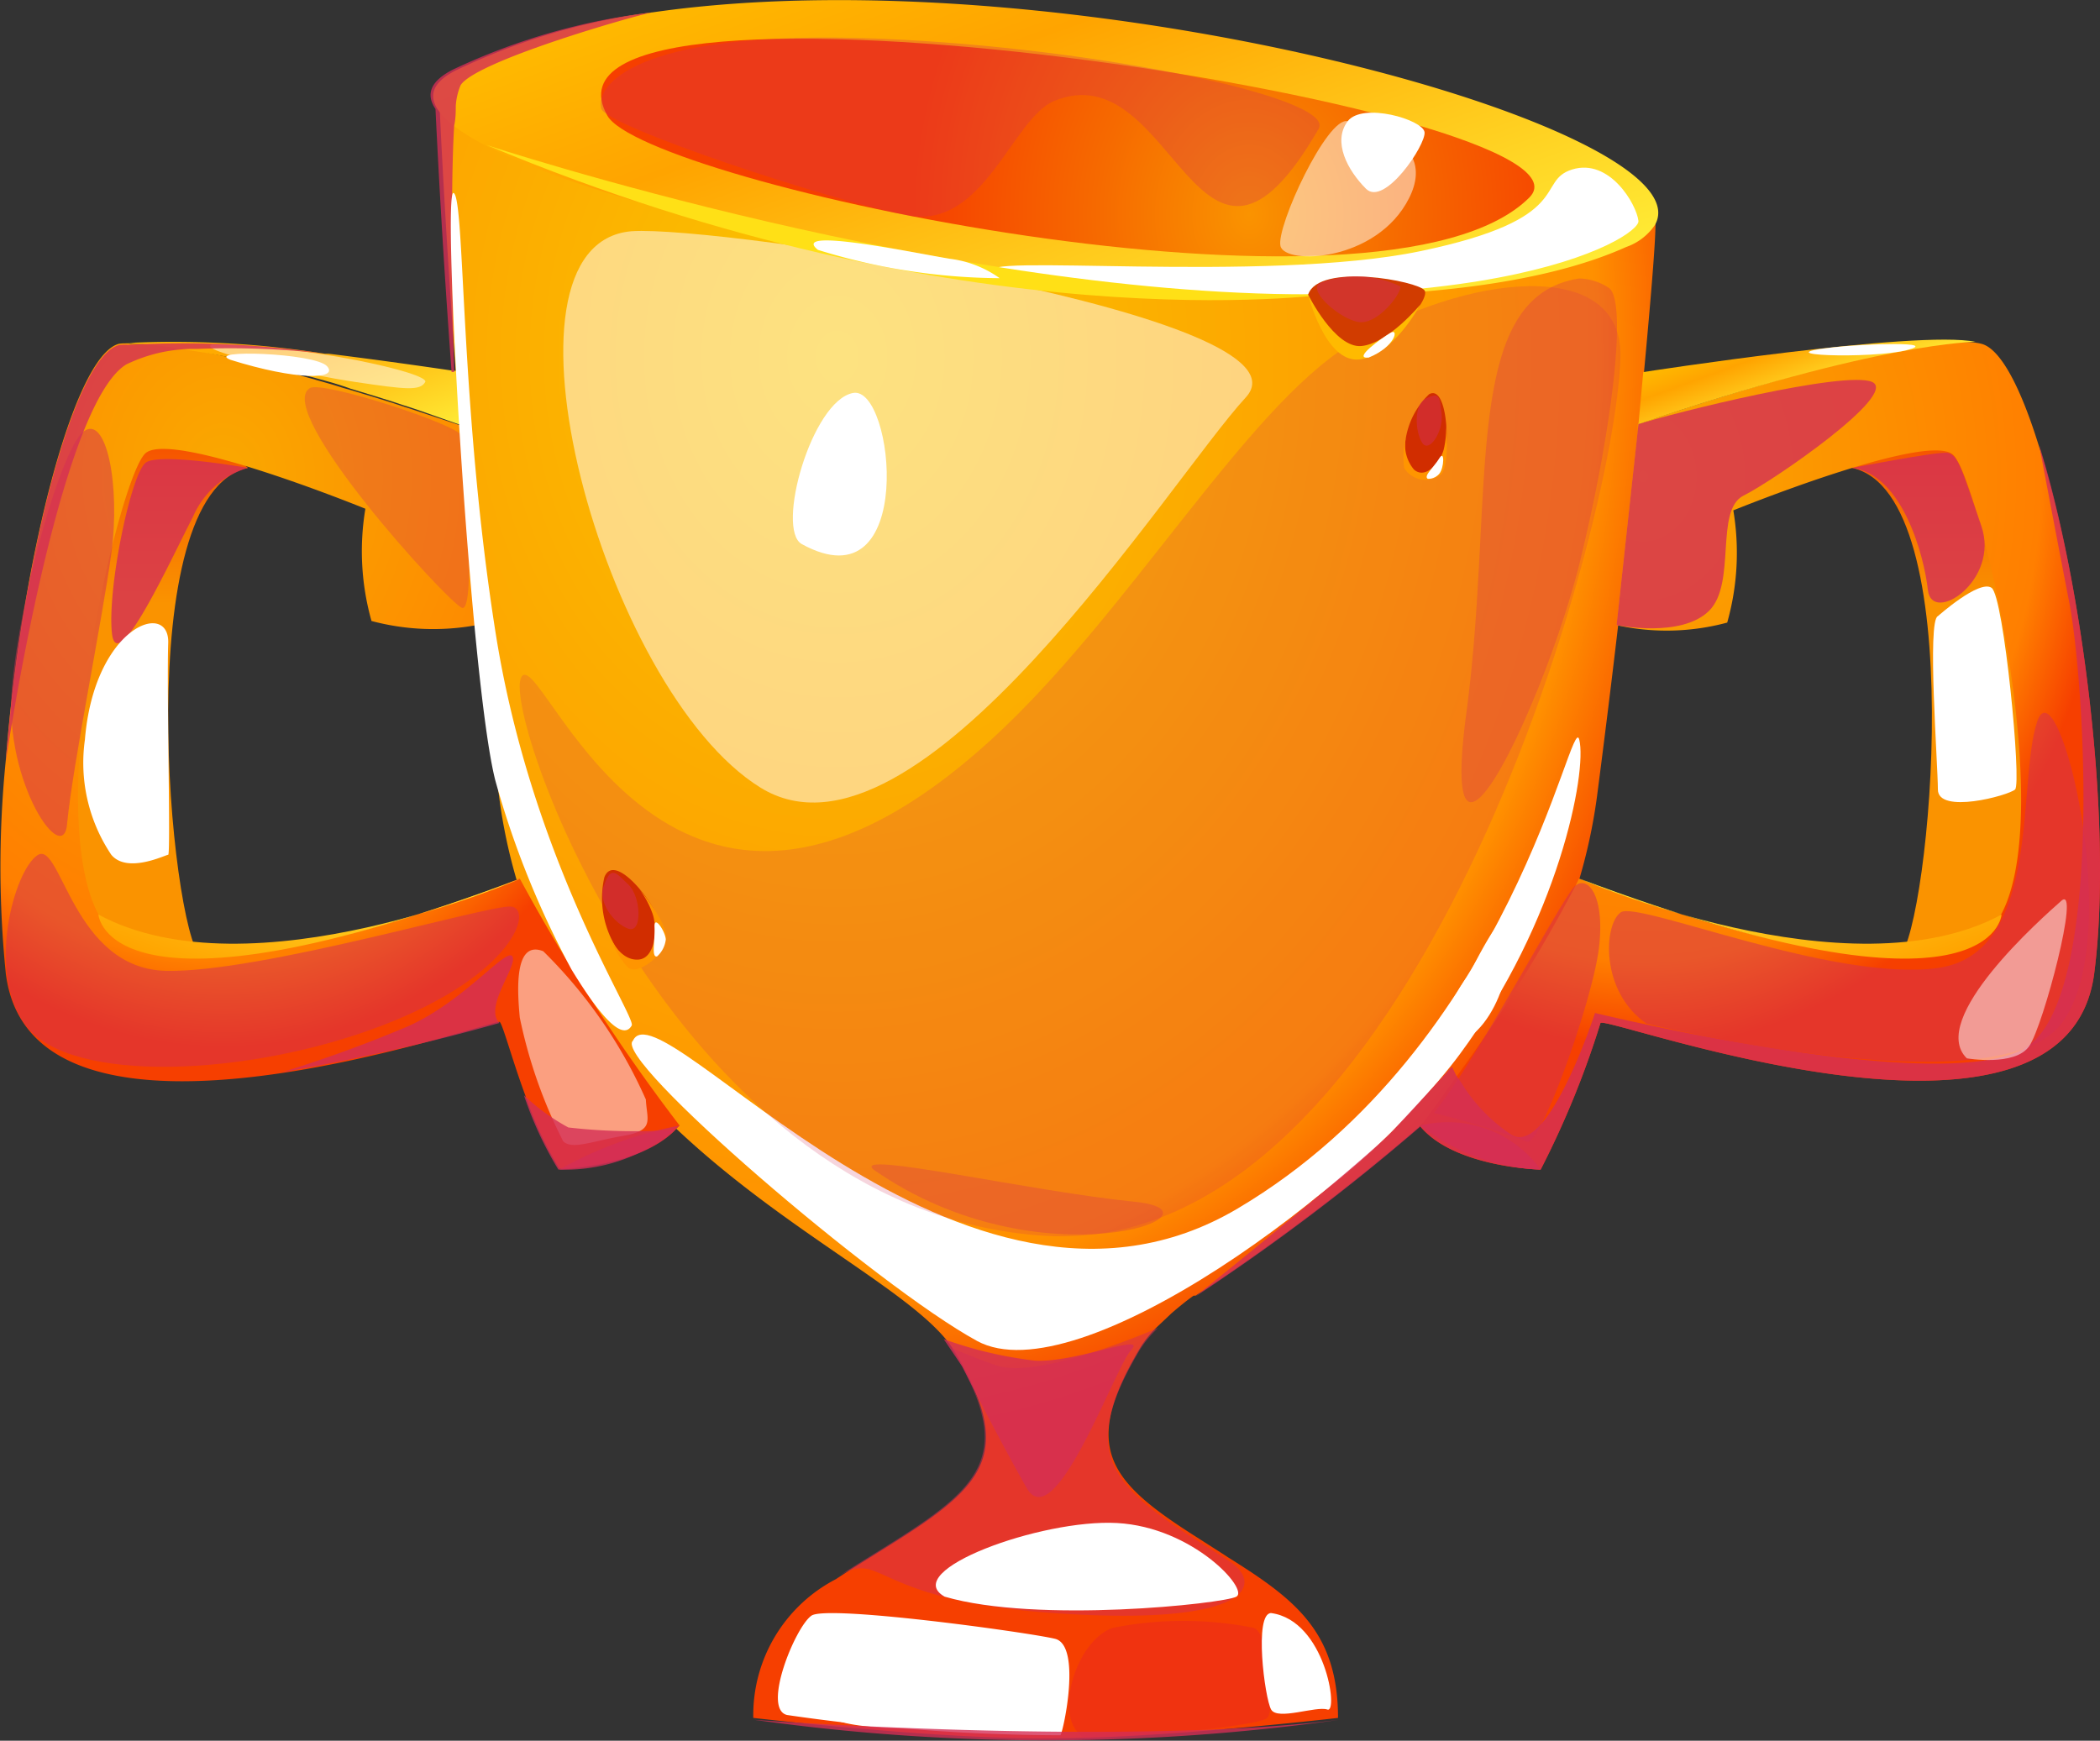 <svg xmlns="http://www.w3.org/2000/svg" xmlns:xlink="http://www.w3.org/1999/xlink" viewBox="0 0 65.29 54.13"><rect x="0" y="0" width="65.29" height="54.13" fill="#333333" stroke="none"/><defs><style>.cls-1{isolation:isolate;}.cls-2{fill:url(#Áåçûìÿííûé_ãðàäèåíò_572);}.cls-3{fill:url(#Áåçûìÿííûé_ãðàäèåíò_23);}.cls-4{fill:url(#Áåçûìÿííûé_ãðàäèåíò_559);}.cls-5{fill:url(#Áåçûìÿííûé_ãðàäèåíò_556);}.cls-6{fill:url(#Áåçûìÿííûé_ãðàäèåíò_32);}.cls-7{fill:url(#Áåçûìÿííûé_ãðàäèåíò_559-2);}.cls-8{fill:url(#Áåçûìÿííûé_ãðàäèåíò_563);}.cls-9{fill:url(#Áåçûìÿííûé_ãðàäèåíò_572-2);}.cls-10{fill:url(#Áåçûìÿííûé_ãðàäèåíò_32-2);}.cls-11{fill:url(#Áåçûìÿííûé_ãðàäèåíò_559-3);}.cls-12{fill:url(#Áåçûìÿííûé_ãðàäèåíò_563-2);}.cls-13,.cls-15,.cls-16{fill:#fff;}.cls-13,.cls-15{mix-blend-mode:soft-light;}.cls-14,.cls-17,.cls-19,.cls-20{fill:#d42f55;}.cls-14,.cls-18{opacity:0.2;}.cls-14,.cls-17,.cls-18,.cls-19,.cls-20{mix-blend-mode:multiply;}.cls-15,.cls-17{opacity:0.5;}.cls-18{fill:#da0553;}.cls-19{opacity:0.3;}.cls-20{opacity:0.8;}.cls-21{fill:#ffe016;}.cls-22{fill:#d13c00;}.cls-23{fill:#d12d00;}.cls-24{fill:#ff9500;}.cls-25{fill:#ffba00;}</style><linearGradient id="Áåçûìÿííûé_ãðàäèåíò_572" x1="60.75" y1="30.67" x2="60.75" y2="12.62" gradientUnits="userSpaceOnUse"><stop offset="0.66" stop-color="#fa9300"/><stop offset="0.85" stop-color="#f66a00"/><stop offset="1" stop-color="#f63f00"/></linearGradient><radialGradient id="Áåçûìÿííûé_ãðàäèåíò_23" cx="26.03" cy="81.85" r="27.75" gradientTransform="translate(0 -88.76) scale(1 1.22)" gradientUnits="userSpaceOnUse"><stop offset="0" stop-color="#fac500"/><stop offset="0.85" stop-color="#ff9000"/><stop offset="1" stop-color="#f63f00"/></radialGradient><linearGradient id="Áåçûìÿííûé_ãðàäèåíò_559" x1="35.57" y1="13.13" x2="29.5" y2="-3.54" gradientUnits="userSpaceOnUse"><stop offset="0" stop-color="#ffea34"/><stop offset="0.7" stop-color="#ffa400"/><stop offset="1" stop-color="#ffba00"/></linearGradient><radialGradient id="Áåçûìÿííûé_ãðàäèåíò_556" cx="38.84" cy="78.22" r="10.45" gradientTransform="translate(0 -88.76) scale(1 1.22)" gradientUnits="userSpaceOnUse"><stop offset="0" stop-color="#fa9300"/><stop offset="0.45" stop-color="#f66a00"/><stop offset="1" stop-color="#f63f00"/></radialGradient><radialGradient id="Áåçûìÿííûé_ãðàäèåíò_32" cx="51.09" cy="84.9" r="14.53" gradientTransform="translate(0 -88.76) scale(1 1.22)" gradientUnits="userSpaceOnUse"><stop offset="0" stop-color="#faa800"/><stop offset="0.85" stop-color="#ff7f00"/><stop offset="1" stop-color="#f63f00"/></radialGradient><linearGradient id="Áåçûìÿííûé_ãðàäèåíò_559-2" x1="56.38" y1="12.46" x2="55.47" y2="9.97" xlink:href="#Áåçûìÿííûé_ãðàäèåíò_559"/><linearGradient id="Áåçûìÿííûé_ãðàäèåíò_563" x1="56.83" y1="31.08" x2="54.72" y2="25.28" gradientUnits="userSpaceOnUse"><stop offset="0" stop-color="#ffa400"/><stop offset="1" stop-color="#ffea34"/></linearGradient><linearGradient id="Áåçûìÿííûé_ãðàäèåíò_572-2" x1="-656.29" y1="30.67" x2="-656.29" y2="12.62" gradientTransform="matrix(-1, 0, 0, 1, -651.75, 0)" xlink:href="#Áåçûìÿííûé_ãðàäèåíò_572"/><radialGradient id="Áåçûìÿííûé_ãðàäèåíò_32-2" cx="6.93" cy="84.9" r="14.53" xlink:href="#Áåçûìÿííûé_ãðàäèåíò_32"/><linearGradient id="Áåçûìÿííûé_ãðàäèåíò_559-3" x1="10.33" y1="14.66" x2="8.28" y2="9.02" xlink:href="#Áåçûìÿííûé_ãðàäèåíò_559"/><linearGradient id="Áåçûìÿííûé_ãðàäèåíò_563-2" x1="-660.21" y1="31.08" x2="-662.32" y2="25.28" gradientTransform="matrix(-1, 0, 0, 1, -651.75, 0)" xlink:href="#Áåçûìÿííûé_ãðàäèåíò_563"/></defs><title>sports</title><g class="cls-1"><g id="Layer_2" data-name="Layer 2"><g id="Layer_1-2" data-name="Layer 1"><path class="cls-2" d="M57.58,14.55c3.72.8,2.41,14.27,1.48,15.2s4.85.92,4.85.92S63.12,14,62,12.88,57.58,14.55,57.58,14.55Z"/><path class="cls-3" d="M51.47,6.73s0,.08,0,.23c0,.68-.19,2.88-.51,6.23l0,.2c-.17,1.74-.38,3.77-.65,6.05q-.29,2.49-.66,5.34a17.07,17.07,0,0,1-.6,2.73,16.68,16.68,0,0,1-3.55,6.17A18.15,18.15,0,0,1,44.17,35v0a67.38,67.38,0,0,1-7,5.29l-.06,0c-.2.14-.38.29-.55.43l-.14.12h0l-.39.37h0a3.35,3.35,0,0,0-.61.75c-1.77,3-1,4.06,1.66,5.76l1,.64.09.06c2.06,1.29,3.43,2.3,3.43,5,0,0-5.43.64-9.09.64s-9.09-.64-9.09-.64A4.76,4.76,0,0,1,26,49.1h0l.15-.1c.57-.37,1.2-.75,1.89-1.19,2.66-1.7,3.43-2.74,1.66-5.76a1.25,1.25,0,0,0-.08-.12c-1.13-1.71-5.09-3.54-8.55-6.79a17.57,17.57,0,0,1-5-7.75,16.81,16.81,0,0,1-.55-2.6c-.24-1.78-.45-3.56-.64-5.29-.23-2.23-.43-4.37-.59-6.33,0-.55-.08-1.09-.12-1.6h0c-.31-4.21-.46-7.33-.5-8.18a2.17,2.17,0,0,0,0-.24l.6.16L32.54,8.14Z"/><path class="cls-4" d="M51.45,7a1.79,1.79,0,0,1-.89.68c-8.62,3.88-32.09-.47-36.4-3.73a2.27,2.27,0,0,1-.54-.53c-.31-.46-.16-.87.55-1.23A19.85,19.85,0,0,1,20.32.38h0C33.28-1.48,53.18,4,51.45,7Z"/><path class="cls-5" d="M18.88,3.59C20,5.67,43.05,10.65,47.55,6.14,50.29,3.39,15.83-1.88,18.88,3.59Z"/><path class="cls-6" d="M65.11,30.27c-.86,6.62-15.15,1.3-15.35,1.54a28.2,28.2,0,0,1-1.86,4.56s-2.67-.06-3.74-1.34v0c.07-.09.52-.69,1.13-1.56A47.23,47.23,0,0,0,49,27.51l.09-.19s9.53,3.82,12.47,1.88,0-14.38-.85-15.07-6.82,1.74-6.82,1.74a8,8,0,0,1-.19,3.49,7.22,7.22,0,0,1-3.44.08h0l.66-6.05,0-.2s8.69-3,10.68-2.5c.6.15,1.23,1.37,1.79,3.18C64.74,18.12,65.71,25.63,65.11,30.27Z"/><path class="cls-7" d="M51.09,11.57s8.51-1.32,10.33-.94c0,0-3,0-10.48,2.56Z"/><path class="cls-8" d="M49.1,27.32S57.49,31,62.23,28.44C62.23,28.44,62,32.17,49.1,27.32Z"/><path class="cls-9" d="M7.71,14.55C4,15.35,5.3,28.82,6.23,29.75s-4.85.92-4.85.92S2.18,14,3.31,12.88,7.71,14.55,7.71,14.55Z"/><path class="cls-10" d="M21.13,35l-.1.1c-1.13,1.18-3.64,1.24-3.64,1.24a11.32,11.32,0,0,1-1.07-2.31h0c-.41-1.12-.67-2.11-.78-2.25S1,36.89.18,30.27a33.09,33.09,0,0,1,0-6.63c.47-6.09,2.09-12.58,3.52-12.95a1.3,1.3,0,0,1,.36,0h0a8.38,8.38,0,0,1,2.1.22c1.27.24,2.79.65,4.18,1.05l.32.1.28.08.76.23.19.06.35.11.33.11.16.05.3.1,1.23.41.11,0L15,19.44l-.19,0a7.44,7.44,0,0,1-3.26-.13,8,8,0,0,1-.19-3.49s-5.93-2.42-6.82-1.74S.78,27.26,3.72,29.2C6.44,31,14.78,27.86,16,27.38l.16-.06A58.36,58.36,0,0,0,21.13,35Z"/><path class="cls-11" d="M14.36,13.19l-.11,0L13,12.75l-.3-.1-.16-.05-.33-.11-.35-.11-.19-.06-.76-.23L10.65,12l-.32-.1c-1.92-.54-3.36-.85-4.4-1a14.92,14.92,0,0,0-1.88-.23H3.87A30.09,30.09,0,0,1,10.1,11h.12c1.85.23,3.47.47,3.88.53h.1Z"/><path class="cls-12" d="M16.19,27.32S7.81,31,3.06,28.44C3.06,28.44,3.31,32.17,16.19,27.32Z"/><path class="cls-13" d="M30.9,8.48c-.89-.63,8.41.34,13.26-.67s3.56-2.18,4.72-2.54,2,1.08,2.06,1.6S45.94,10.52,30.9,8.48Z"/><path class="cls-13" d="M19.68,32.36C19,32.9,27.26,40,30.38,41.7s11.92-4.76,15-8.91S49.35,24,49.1,23,47.05,32.5,38.48,37.58,20.51,30.53,19.68,32.36Z"/><path class="cls-14" d="M16.19,21.1c-.51,1.34,4.91,16.65,16.32,17.33s17.74-22,17.87-27.33c.08-3.16-4.87-2.58-8.41-.39-3.26,2-6.92,8.42-11.13,12.27C20.58,32.37,16.75,19.65,16.19,21.1Z"/><path class="cls-15" d="M19.64,7.19c-4.67.38-.89,14.27,4,17.3s12.75-9.6,15.09-12.13S22.38,7,19.64,7.19Z"/><path class="cls-16" d="M24.93,16.92c-.82-.45.3-4.45,1.59-4.7S28.52,18.89,24.93,16.92Z"/><path class="cls-17" d="M26,49.09l.15-.1L26,49.1Z"/><path class="cls-17" d="M33.05,50.18c-6-.37-5.56-2-6.94-1.19.57-.37,1.2-.75,1.89-1.19,2.66-1.7,3.43-2.74,1.66-5.76a1.25,1.25,0,0,0-.08-.12c.54.22,1.05.42,1.43.55,1.35.43,5-1.18,5-1.18h0a3.35,3.35,0,0,0-.61.75c-1.77,3-1,4.06,1.66,5.76l1,.64.09.06C39.32,49.21,39,50.55,33.05,50.18Z"/><path class="cls-18" d="M33.84,54.1c-1.2-.44-.44-3.08.76-3.48a11.17,11.17,0,0,1,4.38,0c.5.17.67,2.47.43,2.79S33.84,54.1,33.84,54.1Z"/><path class="cls-13" d="M24.47,53.33c-.79-.19.26-2.75.76-3.09s6.74.52,7.57.72.27,2.84.17,3A59.81,59.81,0,0,1,24.47,53.33Z"/><path class="cls-16" d="M26.49,50.53c-.9-.06-.86,2.32-.73,2.76s2.19.45,2.39.46a8.45,8.45,0,0,0,.43-3.13C28.43,50.35,26.49,50.53,26.49,50.53Z"/><path class="cls-13" d="M39.52,50.16c-.54,0-.2,2.65,0,3s1.4-.12,1.75,0S41.21,50.39,39.52,50.16Z"/><path class="cls-19" d="M18.69,3.37c.12.55,7.2,2.9,9.55,3.33s3.22-3,4.53-3.56C36.54,1.59,37.25,10.51,41,4c.55-1-7.54-2.65-14.38-2.82S18.52,2.64,18.69,3.37Z"/><path class="cls-20" d="M29.92,42.5s1.12,2.23,2,3.77,2.73-3.73,3.25-4.29-1.76.41-3,.33a12.58,12.58,0,0,1-2.83-.67Z"/><path class="cls-15" d="M41.9,3.77c-.63-.16-2.23,3.28-2.09,3.88s3,.5,4-1.49S41.9,3.77,41.9,3.77Z"/><path class="cls-16" d="M41.9,3.77c-.48.64,0,1.53.57,2.1s1.87-1.37,1.82-1.76S42.36,3.17,41.9,3.77Z"/><path class="cls-21" d="M15.13,4.51s14.54,4.8,26.14,4.64C41.27,9.15,30,10.75,15.13,4.51Z"/><path class="cls-16" d="M25.43,7.77c-.91-.73,3.07.11,4.12.28a3.36,3.36,0,0,1,1.53.6A19.34,19.34,0,0,1,25.43,7.77Z"/><path class="cls-20" d="M57.58,14.55c1.56.2,2.24,2.71,2.36,3.8s2.25-.29,1.66-2-.72-2.23-1.06-2.27S57.58,14.55,57.58,14.55Z"/><path class="cls-20" d="M7.71,14.55S5,14.07,4.54,14.38s-1.21,3.91-1.06,5.31S5.3,17.42,6,16.07A2.69,2.69,0,0,1,7.71,14.55Z"/><path class="cls-17" d="M51.19,31.83c-1.45-1-1.33-3.09-.8-3.46S57,30.55,60.25,30.1s2.45-5.79,3.09-7.67,2.79,6.73.75,9.4S51.19,31.83,51.19,31.83Z"/><path class="cls-17" d="M.8,31.89c-1.24-1.65-.36-4.83.37-5.3s1.09,3.54,4,3.6,10-2.05,10.71-2,.14,2.11-4,3.7S2.18,33.72.8,31.89Z"/><path class="cls-20" d="M17.39,36.37A12.36,12.36,0,0,1,21.13,35,5.3,5.3,0,0,1,17.39,36.37Z"/><path class="cls-20" d="M47.9,36.37A3.56,3.56,0,0,0,44.16,35,6.45,6.45,0,0,0,47.9,36.37Z"/><path class="cls-15" d="M16.89,29.58c-.93-.37-.8,1.3-.73,2.06a15.24,15.24,0,0,0,1.35,3.85c.28.27.88,0,1.87-.17s.73-.49.7-1.13A15,15,0,0,0,16.89,29.58Z"/><path class="cls-15" d="M6.6,10.71c-.59.18,2.91.94,4.46,1.17s2,.28,2.16,0S9.52,10.73,6.6,10.71Z"/><path class="cls-16" d="M7.17,11.19c-.85-.33,2.63-.22,3,.2S9.21,11.83,7.17,11.19Z"/><path class="cls-16" d="M57,10.8c-2.28.25,1.16.37,2.27.09S57.93,10.69,57,10.8Z"/><path class="cls-20" d="M50.94,13.19c1-.33,6.44-1.69,7.27-1.31s-3.09,3.08-4,3.53S54,18.15,53.13,19s-2.87.44-2.87.44Z"/><path class="cls-19" d="M9.63,12.07c-1.13.71,4.26,6.63,4.73,6.83s.07-5,0-5.34S10,11.82,9.63,12.07Z"/><path class="cls-17" d="M44.58,34.61a23.81,23.81,0,0,1,2.87.88c.4.31,2.06-4.36,2.26-6s-.35-2.28-.74-1.94S45.9,33,44.58,34.61Z"/><path class="cls-22" d="M40.67,9.16c.34-1,3.42-.42,3.62-.13s-1.14,1.82-2,2S40.67,9.16,40.67,9.16Z"/><path class="cls-23" d="M43.72,14.51a2.46,2.46,0,0,1,.71-2.25c.57-.32.67,1.67.42,2.25S43.87,14.84,43.72,14.51Z"/><path class="cls-17" d="M44.32,12.4c-.36.18-.33,1-.11,1.36s.67-.35.61-.88S44.77,12.17,44.32,12.4Z"/><path class="cls-24" d="M43.71,13.6a1.18,1.18,0,0,0,.25,1c.37.33.84-.25.93-.64a2.85,2.85,0,0,0,.07-.73s.11,1.18-.14,1.51a.78.78,0,0,1-1.16-.18A2.4,2.4,0,0,1,43.71,13.6Z"/><path class="cls-16" d="M44.39,14.89c-.14-.09.19-.36.36-.64s.15.3,0,.48S44.39,14.89,44.39,14.89Z"/><path class="cls-23" d="M19.58,30a2.92,2.92,0,0,1-.79-2.72c.32-.84,1.68.9,1.82,1.66S19.92,30.19,19.58,30Z"/><path class="cls-17" d="M18.78,27.53c-.22.51.32,1.2.76,1.35s.39-1,0-1.37S19,26.9,18.78,27.53Z"/><path class="cls-24" d="M19,29.2s.29.67.84.64.61-1,.44-1.45a2.88,2.88,0,0,0-.4-.74s.85,1,.83,1.51-.86,1.18-1.18.93A2.35,2.35,0,0,1,19,29.2Z"/><path class="cls-16" d="M20.43,29.74c-.19.05-.06-.51-.08-.91s.33.12.35.38A.83.83,0,0,1,20.43,29.74Z"/><path class="cls-17" d="M41.07,8.79c-.48.18.53,1.1,1.15,1.22s1.4-.95,1.31-1.11A3.22,3.22,0,0,0,41.07,8.79Z"/><path class="cls-25" d="M40.67,9.16s.83,1.68,1.66,1.6,1.83-1.29,1.83-1.29-.87,1.63-1.92,1.71S40.67,9.16,40.67,9.16Z"/><path class="cls-16" d="M42.55,11.12c-.52.05.41-.61.68-.77S43.39,10.78,42.55,11.12Z"/><path class="cls-13" d="M40.94,37.21c-2,.77,2.71-2.91,4.78-7s1,.46,1,.46A21.38,21.38,0,0,1,40.94,37.21Z"/><path class="cls-13" d="M2.64,23a5.13,5.13,0,0,0,.82,3.58c.5.6,1.69,0,1.77,0s-.05-5.22,0-6.58S2.93,19.47,2.64,23Z"/><path class="cls-13" d="M60.25,19.16c-.34.13,0,4.61,0,5.39s2.19.19,2.4,0-.35-6-.73-6.27S60.25,19.16,60.25,19.16Z"/><path class="cls-20" d="M10.1,11a25.39,25.39,0,0,0-3.95-.15H5.93a4.84,4.84,0,0,0-2,.48C1.81,12.61.18,23.68.18,23.68l0,0c.47-6.09,2.09-12.58,3.52-12.95a1.3,1.3,0,0,1,.36,0H3.87A30.09,30.09,0,0,1,10.1,11Z"/><path class="cls-20" d="M20.32.38c-.22,0-5.51,1.49-6,2.27a2,2,0,0,0-.15.65c0,.18,0,.38-.05.61-.15,2.5,0,7.66,0,7.66h-.08c-.31-4.21-.46-7.33-.5-8.18-.31-.46-.16-.87.55-1.23A19.85,19.85,0,0,1,20.32.38Z"/><path class="cls-20" d="M65.11,30.27c-.86,6.62-15.15,1.3-15.35,1.54a28.2,28.2,0,0,1-1.86,4.56s-2.67-.06-3.74-1.34a67.38,67.38,0,0,1-7,5.29c1.66-1.34,5.52-4.47,6.18-5.2.86-.92,1.8-1.95,1.8-1.95l.14.28.16.23A5.15,5.15,0,0,0,47,35.29c1.14.68,2.59-3.79,2.59-3.79s11.19,2.73,13.5,1,1.73-11.26,1.24-13.79-.93-4.87-.93-4.87h0C64.74,18.12,65.71,25.63,65.11,30.27Z"/><path class="cls-13" d="M17.77,30.15c1.32,2.17,1.72,2,1.87,1.74s-3.11-5.12-4.23-12.2S14.46,6.13,14.1,6s.51,15.18,1.3,18.27A28.19,28.19,0,0,0,17.77,30.15Z"/><path class="cls-16" d="M16.48,25.67c-.18.66-1.13-2.19-1.15-3.56S16.81,24.39,16.48,25.67Z"/><path class="cls-17" d="M2.09,25.58C2,27.05.12,24.34.37,21.41s1.54-7.49,2.24-8,1.14,1.69.85,3.81S2.26,23.8,2.09,25.58Z"/><path class="cls-15" d="M61.15,32.91c-1.24-1.21,2.34-4.37,2.94-4.9s-.56,3.88-1,4.52S61.15,32.91,61.15,32.91Z"/><path class="cls-20" d="M23.45,53.48s11.39.84,18.18,0A65.11,65.11,0,0,1,23.45,53.48Z"/><path class="cls-13" d="M29.37,49.65c-1.42-.8,3-2.42,5.36-2.29s4.11,2.07,3.71,2.29S32.24,50.49,29.37,49.65Z"/><path class="cls-20" d="M21,35.13c-1.13,1.18-3.64,1.24-3.64,1.24a11.32,11.32,0,0,1-1.07-2.31,6.61,6.61,0,0,0,1.38,1A17.94,17.94,0,0,0,21,35.13Z"/><path class="cls-20" d="M15.53,31.81c-.5-.49.58-1.78.4-2.07s-1.5,1.4-3.26,2.18a40.57,40.57,0,0,1-3.9,1.42A66.17,66.17,0,0,0,15.53,31.81Z"/><path class="cls-19" d="M49.1,8.66c-3.72.57-2.6,6.7-3.51,13.51s2.52-.53,3.55-4.78S50.6,9.25,50,8.94A1.72,1.72,0,0,0,49.1,8.66Z"/><path class="cls-19" d="M27.16,36.37c-.73-.61,4.9.68,8.11,1S32.35,40,27.16,36.37Z"/><path class="cls-16" d="M44.93,32.47c-.34-.85,1-2.86,1.68-2.95S46.44,32.58,44.93,32.47Z"/></g></g></g></svg>